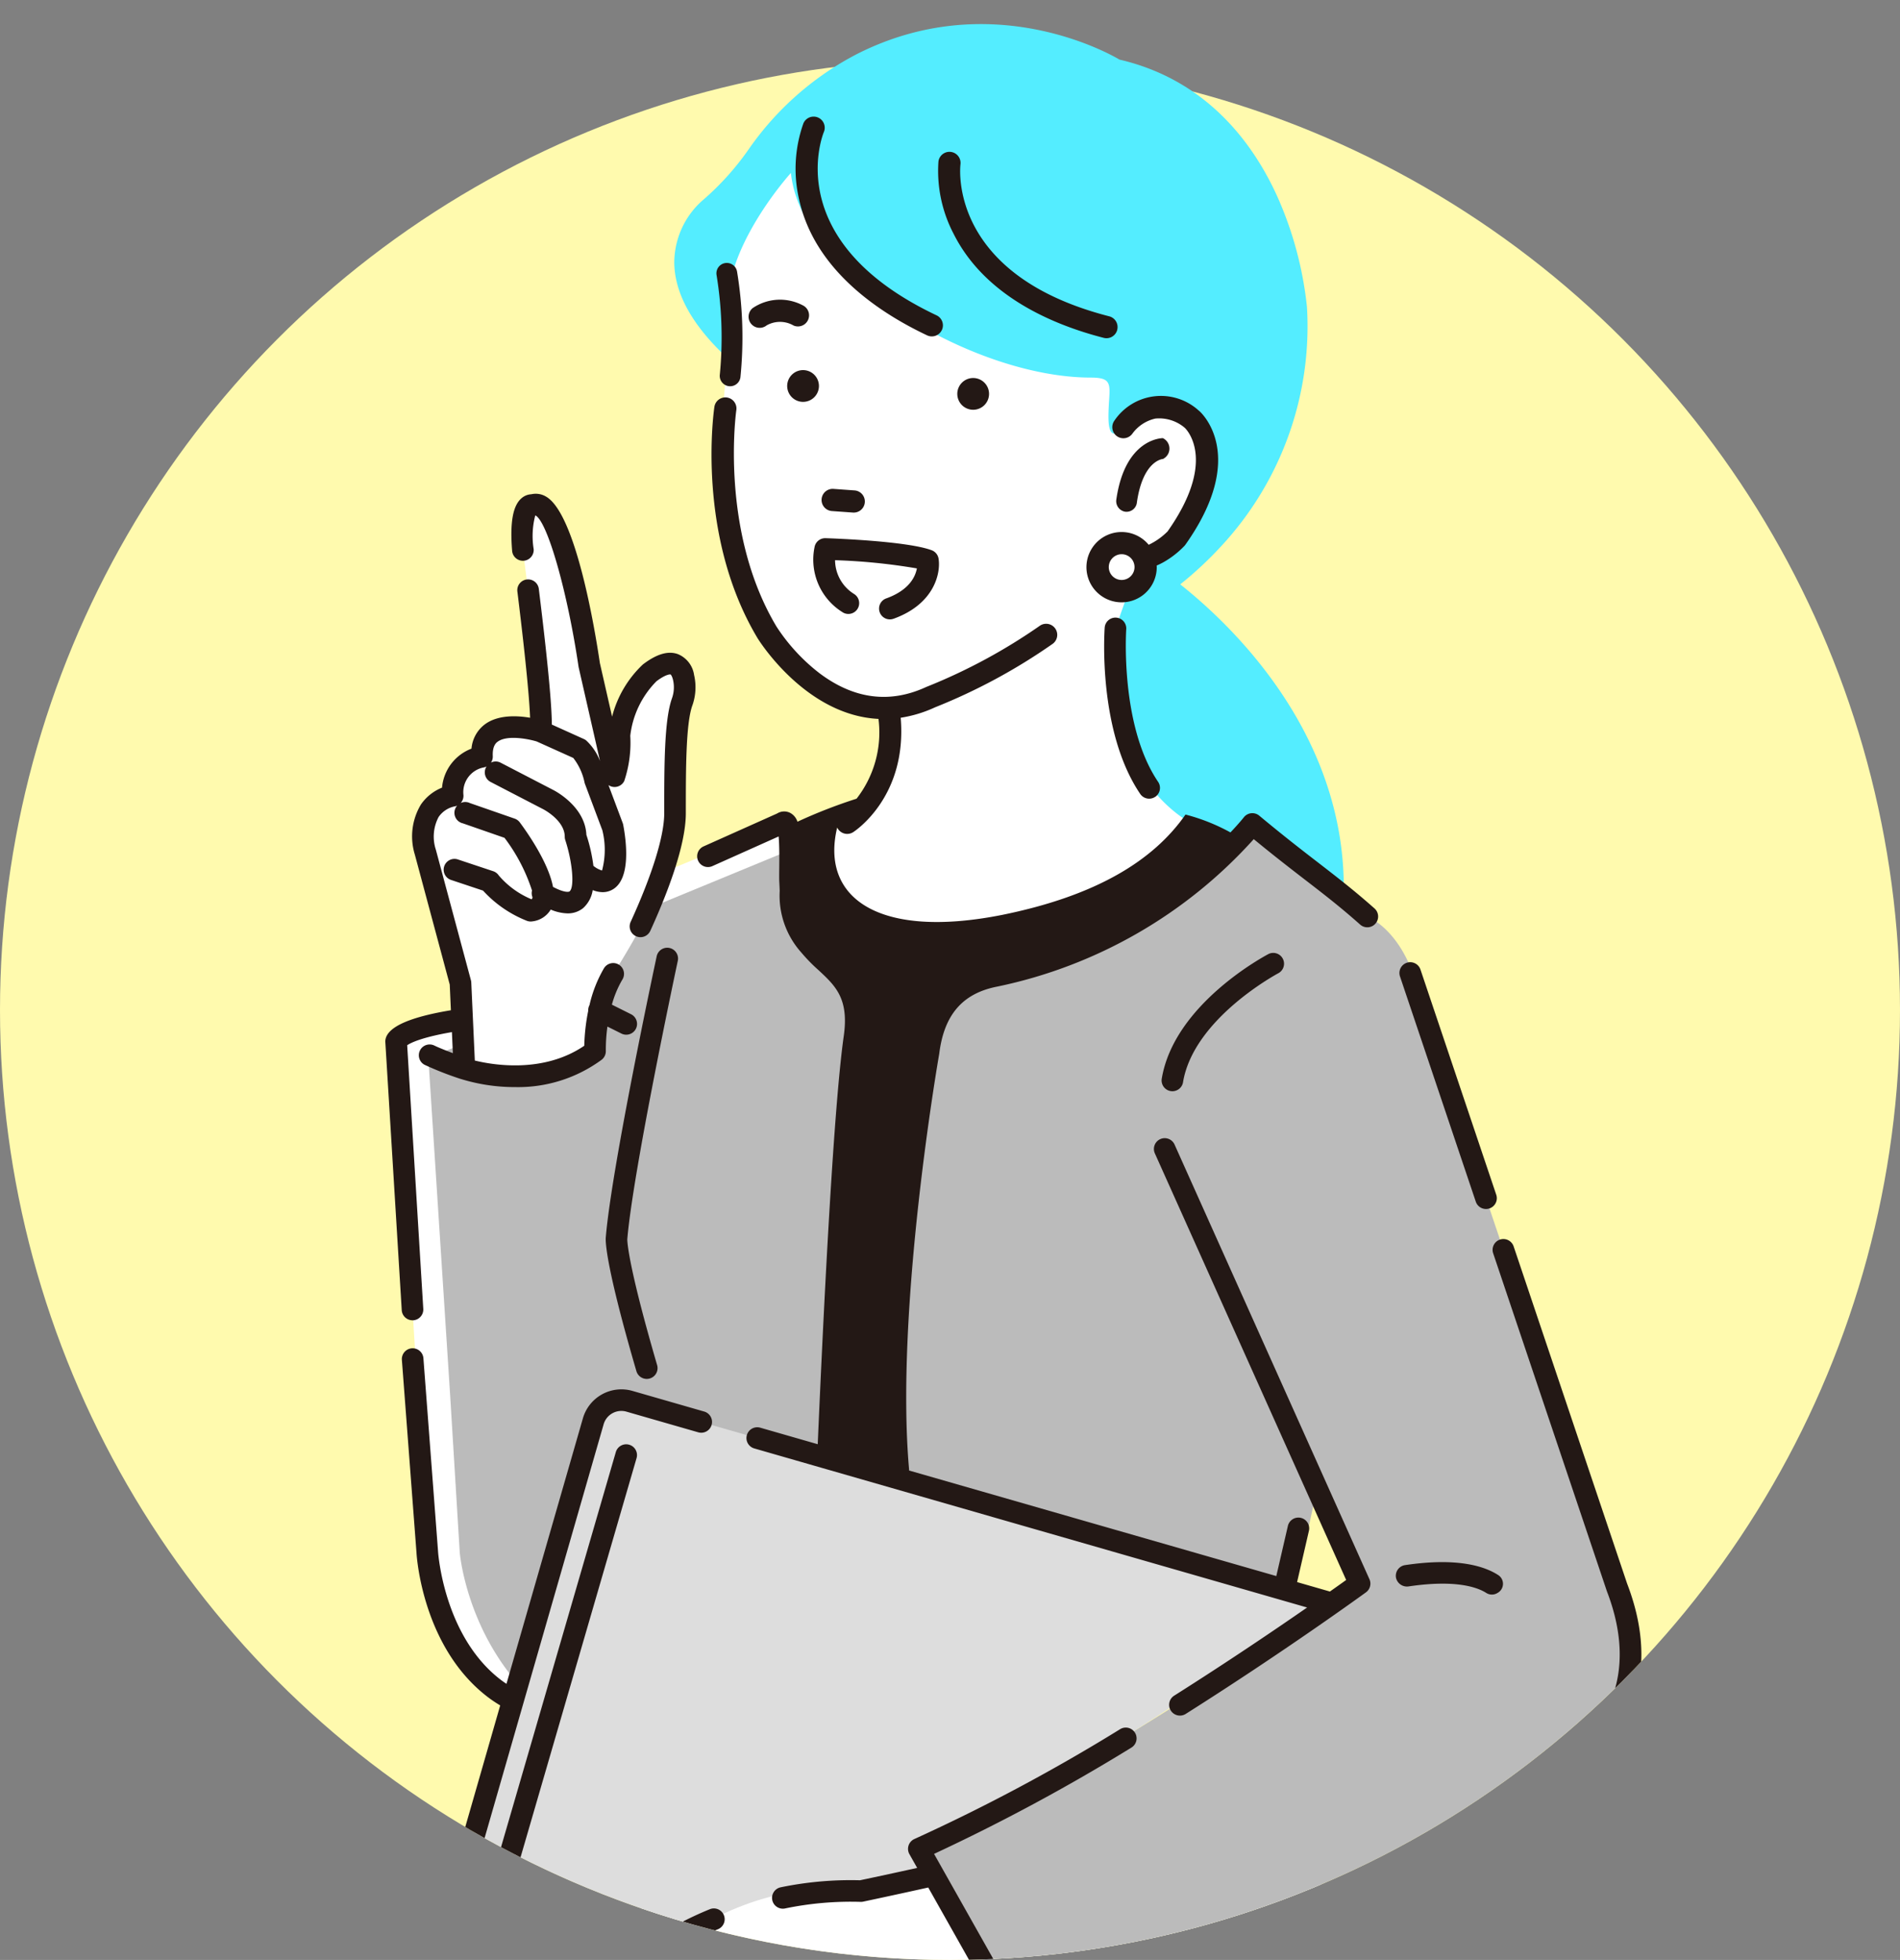 <svg xmlns="http://www.w3.org/2000/svg" xmlns:xlink="http://www.w3.org/1999/xlink" width="200" height="206.314" viewBox="0 0 200 206.314">
  <rect x="0" y="0" width="200" height="206.314" fill="#808080" stroke="none"/>
  <defs>
    <clipPath id="clip-path">
      <path id="パス_4199" data-name="パス 4199" d="M100.158-9.471C155.386-9.471,200,41.614,200,96.843a100,100,0,1,1-200,0C0,41.614,44.929-9.471,100.158-9.471Z" transform="translate(-53.786 5.668)" fill="#fffaae"/>
    </clipPath>
  </defs>
  <g id="グループ_755" data-name="グループ 755" transform="translate(-760 -228.686)">
    <circle id="楕円形_5" data-name="楕円形 5" cx="100" cy="100" r="100" transform="translate(760 235)" fill="#fffaae"/>
    <g id="マスクグループ_8" data-name="マスクグループ 8" transform="translate(813.786 232.489)" clip-path="url(#clip-path)">
      <path id="パス_4194" data-name="パス 4194" d="M136.685,58.977a38.553,38.553,0,0,0,4.282-3.989,34.008,34.008,0,0,0,9.056-25.21,38.23,38.23,0,0,0-3.034-11.432c-2.424-5.458-7.288-12.42-16.7-14.606-.642-.387-13.371-7.831-27.655-.576a31.531,31.531,0,0,0-11.348,9.972,28.842,28.842,0,0,1-4.952,5.483,8.781,8.781,0,0,0-2.909,6.578c.089,4.123,3.1,8.4,8.963,12.73l35.456,22.794c-10.466,10.839,8.421,37.34,8.421,37.34l16.424,2.053c5.62-21.488-9.787-36.212-16.006-41.135" transform="translate(-66.234 -1.268)" fill="#54edff"/>
      <path id="パス_4195" data-name="パス 4195" d="M108.621,279.681H16.26s4.9-23.434,9.7-42.811a5.808,5.808,0,0,1-2.993-1.18,1.552,1.552,0,0,1,.416-2.607l3.963-1.7c1.3-5.032,2.557-9.558,3.666-13.01l27.452-1.248a5.236,5.236,0,1,1,7.125-.324l33.172-1.508s9.239,39.75,9.855,64.386M48.365,97.96s3.343,1.857,6.314,1.486c0,0,2.229,7.05-4.457,12.993l-1.427-.923s-2.736,9.83,9.322,11.134a35.683,35.683,0,0,0,10.275-.972c5.255-1.192,14.56-4,18.58-10.162,0,0-10.027-4.638-8.15-20.618l1.433-4.022a2.523,2.523,0,0,0,1.736-2.4c0-.043,0-.086-.007-.129,1.757-.707,5.38-2.982,5.38-9.735,0,0,1.888-10.554-7.8-4.828,0,0-1.486,2-1.486-1.115,0-3.157.793-4.145-1.857-4.145-12.442,0-30.455-10.771-31.57-21.542,0,0-7.428,8.171-6.592,15.042A108.969,108.969,0,0,1,37.223,70.1S35.435,88.5,48.365,97.96M35.636,210.983,47.03,208.52l1.54-52.352L51.342,134a12.907,12.907,0,0,0-2.926-9.32c-2.135-2.641-3.695-4.208-3.849-7.1-.074-1.389.3-6.977-.821-6.159l-12.634,5.214a20.956,20.956,0,0,0,1.343-6.24c0-4.792,0-9.584.743-11.7a4.605,4.605,0,0,0,.155-2.588c-.3-1.246-1.161-2.31-3.566-.492a10.68,10.68,0,0,0-3.182,6.57s.1,3.08-.513,4.311l-2.669-11.7s-2.669-18.066-5.954-16.834c0,0-1.437-.411-1.027,4.722,0,0,2.259,17.04,1.848,19.093,0,0-6.364-2.053-6.159,2.669a3.852,3.852,0,0,0-3.08,4.106s-4.106.616-2.874,5.954l3.7,13.755.149,3.283c-7.547,2.786-6.924,2.876-6.924,2.876l2.272,37.2L6.381,188.2s7.7,27.716,29.256,22.788" transform="translate(-15.184 -28.581)" fill="#fff"/>
      <path id="パス_4196" data-name="パス 4196" d="M52.842,244.5c2.131,2.636,3.964,5.564,3.643,8.938l-2.772,22.173-1.54,52.352-7.982,2.464c-27.408.308-29.256-22.789-29.256-22.789l-1.013-16.586L11.651,255.9s-2.269.484,3.13-1.576a1.963,1.963,0,0,0,.2.38q.17.694.384.3a1.834,1.834,0,0,0,1.758,2.307c3.866-.507,9.443,2.055,11.905-2.328.7-1.239.194-2.768.571-4.113a16.254,16.254,0,0,1,1.539-4.205,77.854,77.854,0,0,0,3.931-6.922l13.823-5.7c1.124-.818.747,1.588.821,2.977.155,2.9,1,4.845,3.132,7.486m83.916,66.833-20.609-61.244c-1.331-7.8-5.669-9.38-5.669-9.38-3.93-3.493-6.57-5.133-12.113-9.752,0,0-9.547,10.778-27.073,16a9.745,9.745,0,0,0-7.022,8.092c-3.24,9.434-3.929,27.922-3.779,44.478,7.776,2.352,38.746,10.824,42.18,12.1.048.018.093.042.139.065l2.363-10.767,4.482,10s-28.739,20.091-46.4,27.921l12.729,22.583s27.1-11.5,58.716-34.08c0,0,6.159-5.338,2.053-16.013m-27.88,47.857c-.132.452-.275.9-.433,1.347-1.1,3.109-2.251,6.145-3.213,9.3-.5,1.648-1.177,3.344-2.794,4.177-2.019,1.039-3.975-.085-6.029-.6a108.409,108.409,0,0,1-11.178-3.091c-6.219-2.31-12.858-2.961-19.112-5.071-2.994,4.219-6.685,7.522-12.361,6.4a7.9,7.9,0,0,1-4.06-2.112,2.353,2.353,0,0,0-1.963-.893,10.246,10.246,0,0,1-2.588-.088c-1.467-.356-2.209-1.541-3.476-2.191-1.131-.58-3.092.576-4.351.681a1.84,1.84,0,0,1-1.823-1.823,9.436,9.436,0,0,1,3.772-7.336c.031-.119.061-.238.085-.359a3.862,3.862,0,0,0,.092-.542c-.044-.028-.112-.073-.222-.133-.76-.414-1.618-.676-2.392-1.074a1.594,1.594,0,0,1-.234-.147c-.544.073-1.092.117-1.643.147-4.844,19.475-9.833,43.33-9.833,43.33h88.642c-.3-11.85-2.588-27.2-4.886-39.933" transform="translate(-20.327 -148.021)" fill="#bbb"/>
      <path id="パス_4197" data-name="パス 4197" d="M31.855,459.7l-11.739-3.377a3.075,3.075,0,0,1-2.1-3.8l15.244-52.985a3.074,3.074,0,0,1,3.8-2.1l73.425,21.125a66.585,66.585,0,0,0-8.817,5.809c-3.451,2.557-6.989,4.9-10.611,7.209-3.722,2.369-7.453,4.741-11.374,6.771-1.582.82-3.114,1.684-4.648,2.59-1.476.871-3.129,1.975-4.877,2.15a1.844,1.844,0,0,0-1.574,2.743c.135.207.275.4.417.578-1.4.313-2.79.686-4.171,1.035-4.628,1.166-9.479,1.055-14.048,2.452-4.553,1.392-8.548,4.009-12.766,6.139-2.377,1.2-4.909,1.739-6.161,3.67m75-6.438c-4.154,2.433-8.344,4.6-12.3,7.346a26.517,26.517,0,0,1-6.018,3.166,47.234,47.234,0,0,0-6.6,2.636,1.842,1.842,0,0,1-2.677-1.089c-.566-2.334-2.739-1.442-4.523-.925a4.164,4.164,0,0,0-2.847,1.872c-.5.868-.795,1.839-1.228,2.738a10.434,10.434,0,0,1-.925,1.593l35.032,10.079a3.074,3.074,0,0,0,3.8-2.1l9.067-31.513c-3.581,2.1-7.219,4.114-10.783,6.2" transform="translate(-24.592 -253.727)" fill="#ddd"/>
      <path id="パス_4198" data-name="パス 4198" d="M14.3,270.489a1.139,1.139,0,0,1-1.114-1.37c.039-.188,3.98-19,8.205-36.656a1.137,1.137,0,0,1,2.211.529c-4.217,17.619-8.152,36.4-8.191,36.593a1.137,1.137,0,0,1-1.112.9M40.14,48.7a2.86,2.86,0,0,1,2.845.023,1.169,1.169,0,0,0,.949-2.136,5.119,5.119,0,0,0-5.263.294A1.169,1.169,0,0,0,40.14,48.7m21.737,5.542a1.671,1.671,0,1,0,1.672,1.671,1.671,1.671,0,0,0-1.672-1.671M50.472,67.322a1.168,1.168,0,0,0-1.082-1.249l-2.223-.16A1.169,1.169,0,0,0,47,68.245l2.223.159a1.168,1.168,0,0,0,1.249-1.082m-6.5-13.912a1.671,1.671,0,1,0,1.671,1.672,1.672,1.672,0,0,0-1.671-1.672M58.581,49.2a1.168,1.168,0,0,0-.556-1.556c-16.346-7.743-12.06-18.813-11.863-19.3a1.168,1.168,0,0,0-2.158-.9,14.278,14.278,0,0,0-.458,7.965c1.6,7.332,8.211,11.846,13.478,14.34a1.168,1.168,0,0,0,1.556-.556m18.461-.024a1.168,1.168,0,0,0-.841-1.422c-16.839-4.319-15.715-15.513-15.659-16a1.168,1.168,0,0,0-2.319-.291A14.28,14.28,0,0,0,59.8,39.026c3.28,6.57,10.414,9.6,15.82,10.989a1.166,1.166,0,0,0,1.422-.841M84.2,71.811a1.2,1.2,0,0,1-.092.113,9.666,9.666,0,0,1-2.169,1.691,7.374,7.374,0,0,1-.746.367c0,.056.009.11.009.167a3.7,3.7,0,1,1-.848-2.352,7.08,7.08,0,0,0,1.99-1.409c5.109-7.246,2.174-10.541,1.821-10.893a4.144,4.144,0,0,0-3.112-.984,4.1,4.1,0,0,0-2.409,1.578,1.168,1.168,0,0,1-1.94-1.3,5.91,5.91,0,0,1,8.915-1.123c.024.018.047.036.069.056.214.187,5.174,4.7-1.487,14.091M78.863,74.15A1.355,1.355,0,1,0,77.508,75.5a1.356,1.356,0,0,0,1.355-1.354M37.378,54.173a42.358,42.358,0,0,0-.352-11.12,1.094,1.094,0,1,0-2.157.366,40.777,40.777,0,0,1,.343,10.439,1.1,1.1,0,0,0,.926,1.24,1.118,1.118,0,0,0,.159.011,1.094,1.094,0,0,0,1.081-.937M79.105,67.382c.624-4.437,2.685-4.617,2.773-4.622L82,62.678a1.217,1.217,0,0,0-.152-2.106c-.163,0-3.984.074-4.9,6.456a1.128,1.128,0,0,0,.891,1.28,1.117,1.117,0,0,0,.187.016,1.1,1.1,0,0,0,1.082-.942M53.535,79.569c4.271-1.553,4.944-4.808,4.7-6.312a1.137,1.137,0,0,0-.723-.885c-2.565-.962-10.3-1.241-11.174-1.269a1.136,1.136,0,0,0-1.157.941,6.51,6.51,0,0,0,3.04,6.908,1.137,1.137,0,0,0,1.095-1.992,4.225,4.225,0,0,1-1.976-3.541,63.055,63.055,0,0,1,8.613.865c-.153.844-.782,2.271-3.2,3.149a1.137,1.137,0,1,0,.777,2.136M42.455,102h0M83.968,128.37c1.123-6.737,9.991-11.451,10.081-11.5A1.137,1.137,0,0,0,93,114.857c-.407.212-9.961,5.28-11.271,13.139a1.137,1.137,0,0,0,.934,1.308,1.184,1.184,0,0,0,.188.015,1.138,1.138,0,0,0,1.12-.95M27.837,159.556a1.136,1.136,0,0,0,.773-1.41c-3.172-10.862-3.142-13.173-3.14-13.24.6-7.234,5.27-29.1,5.317-29.317a1.137,1.137,0,0,0-2.224-.475c-.193.9-4.744,22.226-5.357,29.585-.038.38-.061,2.842,3.222,14.084a1.135,1.135,0,0,0,1.41.773M58.3,125.418c.5-4.135,2.447-6.4,6.112-7.114a49.942,49.942,0,0,0,27-15.522c2.161,1.778,3.875,3.1,5.407,4.282,2,1.541,3.724,2.873,5.805,4.723a1.137,1.137,0,0,0,1.51-1.7c-2.14-1.9-3.9-3.256-5.927-4.824-1.718-1.325-3.664-2.827-6.214-4.952a1.138,1.138,0,0,0-1.624.174c-.021.027-.5.631-1.409,1.591a20.314,20.314,0,0,0-4.732-1.882c-3.35,4.81-9.327,8.539-19.3,10.563-13.03,2.589-19.151-1.792-17.364-9.2a1.162,1.162,0,0,0,1.685.489c.235-.151,5.7-3.77,5-12.042a13.478,13.478,0,0,0,3.621-1.1,60.8,60.8,0,0,0,12.385-6.687,1.167,1.167,0,0,0-1.334-1.914,59.249,59.249,0,0,1-11.9,6.428c-.03.011-.059.023-.088.036-3.829,1.769-7.61,1.28-11.239-1.456a19.829,19.829,0,0,1-4.52-4.907C35.16,70.35,36.928,57.747,36.947,57.62a1.166,1.166,0,0,0-2.308-.342c-.081.548-1.918,13.538,4.53,24.329.061.1,4.991,8.135,12.742,8.519a11.347,11.347,0,0,1-2.309,8.4,54.094,54.094,0,0,0-6.22,2.422,1.62,1.62,0,0,0-.765-.93,1.4,1.4,0,0,0-1.375.064l-7.722,3.455a1.137,1.137,0,1,0,.929,2.075L41.4,102.5c.09.974.073,2.529.065,3.31-.007.642-.013,1.15.006,1.493s.03.637.042.928a8.977,8.977,0,0,0,2.286,6.5,17.532,17.532,0,0,0,1.777,1.821c1.81,1.68,3.24,3.006,2.68,6.954-1.028,7.241-2.035,26.716-2.74,42.97l-6.035-1.736a1.137,1.137,0,1,0-.629,2.185l58.178,16.739c-3.411,2.366-8.36,5.718-14.006,9.289a1.137,1.137,0,0,0,1.215,1.922c10.685-6.758,18.9-12.747,18.985-12.806a1.136,1.136,0,0,0,.367-1.383L83.063,134.9a1.137,1.137,0,0,0-2.074.93l20.151,44.937c-.413.3-.991.709-1.711,1.217l-3.454-.994,1.251-5.423a1.137,1.137,0,0,0-2.215-.512l-1.224,5.3L55.133,169.244c0-.034,0-.067,0-.1-1.509-16.895,3.108-43.4,3.155-43.664,0-.02.006-.04.009-.059m72.427,55.758-11.961-35.545a1.137,1.137,0,0,0-2.155.725l11.968,35.568c.005.015.011.031.016.046,3.638,9.457-1.216,14.266-1.7,14.718A352.885,352.885,0,0,1,69.372,230.2L57.761,209.6a203.557,203.557,0,0,0,20.792-11.2,1.137,1.137,0,0,0-1.177-1.945A194.657,194.657,0,0,1,55.7,208.031a1.137,1.137,0,0,0-.532,1.6l.815,1.446c-2.306.51-4.625,1.009-6.017,1.3a36.475,36.475,0,0,0-8.375.746,1.137,1.137,0,0,0,.457,2.227,34.113,34.113,0,0,1,7.982-.7,1.1,1.1,0,0,0,.272-.024c.251-.053,3.56-.754,6.847-1.486l7.743,13.737L61.3,228.23a1.138,1.138,0,0,0-.631.585c-1.484,3.183-6.2,11.6-10.147,12.294a2.686,2.686,0,0,1-2.492-.916,1.141,1.141,0,0,0-1.057-.3c-.714.161-2.98.46-3.99-.268a1.146,1.146,0,0,1-.477-.893,1.138,1.138,0,0,0-1.392-.993c-.9.211-3.5.543-4.71-.439a2.1,2.1,0,0,1-.667-1.811,1.137,1.137,0,0,0-1.916-.859c-1.168,1.1-2.949,2.146-3.634,1.894-.293-.108-.522-.669-.615-1.5a.413.413,0,0,0-.028-.153c0-.018-.354-1.778,1.928-4.843.428-.461,4.069-4.372,5.781-6.084A1.137,1.137,0,0,0,36,222.09l-5.66,2.421c-1.643.629-6.339,1.829-8.61-.03a.346.346,0,0,1-.12-.331.45.45,0,0,1,.265-.351l7.013-3.006a1.135,1.135,0,0,0,.218-.124,32.715,32.715,0,0,1,5.915-3.14,1.137,1.137,0,0,0-.877-2.1,35.315,35.315,0,0,0-6.261,3.318l-6.9,2.959a2.7,2.7,0,0,0-1.218,1.039l-10.7-2.991a1.936,1.936,0,0,1-1.326-2.4L22.98,164.375a1.941,1.941,0,0,1,2.4-1.327l7.541,2.17a1.137,1.137,0,1,0,.629-2.185l-7.541-2.17a4.217,4.217,0,0,0-5.211,2.883L12.751,191.7c-.168-.112-.334-.227-.5-.348-6.1-4.572-6.694-13.466-6.7-13.575l-1.54-20.325a1.137,1.137,0,1,0-2.267.172l1.538,20.3c.023.407.649,10.016,7.591,15.233.393.295.8.561,1.219.814L5.551,216.73a4.211,4.211,0,0,0,2.89,5.213l11.025,3.081a2.594,2.594,0,0,0,.826,1.215c2.217,1.814,5.487,1.667,7.867,1.214l2.061.576-.456.489q-.04.044-.077.092c-2.766,3.688-2.494,6.127-2.368,6.726.211,1.77.912,2.886,2.084,3.316,1.469.54,3.188-.289,4.421-1.128a3.928,3.928,0,0,0,1.148,1.535c1.645,1.337,4.147,1.261,5.584,1.076a3.335,3.335,0,0,0,1.1,1.331c1.6,1.148,4.068.933,5.221.749a4.806,4.806,0,0,0,4.038,1.129c2.543-.449,5.3-2.885,8.211-7.236L76.611,241a1.137,1.137,0,0,0,.612-2.19l-16.825-4.7c1.034-1.728,1.787-3.209,2.13-3.907l3.494-1.31,1.874,3.325a1.137,1.137,0,0,0,1.435.488,315.168,315.168,0,0,0,35-18.5L96.11,242.786a1.938,1.938,0,0,1-2.4,1.326l-9.889-2.846a1.137,1.137,0,1,0-.629,2.185l9.89,2.846a4.234,4.234,0,0,0,1.17.166,4.217,4.217,0,0,0,4.041-3.049l2.968-10.315c2.074,11.96,4,25.6,4.263,36.281a1.136,1.136,0,0,0,1.136,1.108h.029a1.137,1.137,0,0,0,1.108-1.165c-.3-12.187-2.734-28.164-5.109-41.182l4.512-15.682c6.6-4.059,13.721-8.715,21.062-13.959.029-.02.057-.043.084-.066.276-.24,6.7-5.983,2.378-17.258m-14.5-39.52a1.136,1.136,0,0,0,.715-1.44l-7.971-23.687a1.137,1.137,0,1,0-2.155.725l7.971,23.687a1.135,1.135,0,0,0,1.44.715m-103.733,74.3,13.961-48.04a1.137,1.137,0,0,0-2.183-.635L10.31,215.325a1.137,1.137,0,1,0,2.183.634M81.045,98.33a1.137,1.137,0,0,0,.3-1.579c-4.035-5.956-3.36-16-3.353-16.1a1.137,1.137,0,0,0-2.267-.166c-.033.443-.744,10.926,3.738,17.541a1.136,1.136,0,0,0,1.579.3m34.838,83.8a1.1,1.1,0,0,0,1.135.039l.08-.046a1.092,1.092,0,0,0,.062-1.861c-1.395-.912-4.255-1.889-9.822-1.055a1.137,1.137,0,0,0-.946,1.346,1.184,1.184,0,0,0,1.347.893c5.012-.742,7.262.123,8.145.685M32.31,88.731c-.679,1.936-.679,6.709-.679,11.326,0,3.469-2.03,8.638-3.732,12.364a1.137,1.137,0,1,1-2.068-.945c2.274-4.975,3.527-9.031,3.527-11.418,0-5.028,0-9.777.807-12.078a3.457,3.457,0,0,0,.122-1.947c-.1-.428-.234-.572-.264-.587,0,0-.4-.093-1.478.712a9.73,9.73,0,0,0-2.762,5.74,12.644,12.644,0,0,1-.635,4.767,1.134,1.134,0,0,1-1.659.428l1.5,4a1.131,1.131,0,0,1,.052.186c.316,1.661.843,5.647-1.092,6.792a2.076,2.076,0,0,1-1.074.293,2.916,2.916,0,0,1-1.045-.217,3.2,3.2,0,0,1-1.023,1.907,2.547,2.547,0,0,1-1.627.543,4.8,4.8,0,0,1-1.77-.4,2.6,2.6,0,0,1-1.93,1.242,1.166,1.166,0,0,1-.178.014,1.136,1.136,0,0,1-.422-.081,12.4,12.4,0,0,1-4.594-3.172l-3.35-1.117a1.137,1.137,0,1,1,.719-2.157l3.7,1.232a1.134,1.134,0,0,1,.586.448,9.164,9.164,0,0,0,3.449,2.508.133.133,0,0,0,.062-.069.726.726,0,0,0,.037-.152,1.132,1.132,0,0,1-.049-.7,18.706,18.706,0,0,0-2.894-5.548l-4.387-1.526A1.137,1.137,0,1,1,8.9,98.984l4.722,1.642a1.135,1.135,0,0,1,.538.4c.816,1.1,3,4.218,3.491,6.783,1.133.6,1.637.555,1.742.472.536-.425.317-3.051-.45-5.4a1.138,1.138,0,0,1-.057-.353c0-1.72-2.227-2.874-2.249-2.886l-5.554-2.88a1.137,1.137,0,0,1-.486-1.532,1.168,1.168,0,0,1,.065-.1,1.125,1.125,0,0,1-.284.1,2.654,2.654,0,0,0-2.154,2.922,1.137,1.137,0,0,1-.966,1.191,2.714,2.714,0,0,0-1.65,1.108,4.411,4.411,0,0,0-.289,3.447l3.69,13.735a1.145,1.145,0,0,1,.038.243l.373,8.212c1.913.469,7.214,1.378,11.521-1.557a21.08,21.08,0,0,1,.416-3.679,1.125,1.125,0,0,1,.114-.558c0-.009.011-.017.016-.026A13.724,13.724,0,0,1,23,116.4a1.137,1.137,0,1,1,1.948,1.172,10.814,10.814,0,0,0-1.1,2.633l2.02,1.01a1.137,1.137,0,1,1-1.017,2.034l-1.473-.736a17.754,17.754,0,0,0-.168,2.558,1.139,1.139,0,0,1-.449.941,14.853,14.853,0,0,1-9.1,2.871,19.137,19.137,0,0,1-5.706-.853l-.006,0H7.943a34.061,34.061,0,0,1-3.825-1.5,1.137,1.137,0,0,1,1.061-2.011c.025.013.511.255,1.93.791l-.1-2.215c-3.154.543-4.322,1.12-4.709,1.381l1.695,27.755a1.137,1.137,0,0,1-1.065,1.2l-.07,0a1.137,1.137,0,0,1-1.133-1.068L0,124.147a1.155,1.155,0,0,1,.009-.23c.213-1.489,2.983-2.474,6.893-3.123l-.122-2.7L3.119,104.458q-.005-.02-.01-.039a6.515,6.515,0,0,1,.636-5.28,4.9,4.9,0,0,1,2.224-1.777,4.836,4.836,0,0,1,3.1-4.106,3.582,3.582,0,0,1,1.369-2.528c1.386-1.057,3.421-.959,4.8-.723-.059-1.585-.338-5.173-1.334-13.256a1.137,1.137,0,1,1,2.256-.278c1.159,9.4,1.37,12.865,1.363,14.25L20.9,92.245a1.13,1.13,0,0,1,.244.149A5.754,5.754,0,0,1,22.6,94.561l-2.247-9.853c-.007-.029-.012-.058-.016-.087-1.161-7.853-3.253-15.2-4.519-15.907l-.041.011a8.569,8.569,0,0,0-.163,3.527,1.137,1.137,0,1,1-2.267.181c-.242-3.027.082-4.795,1.021-5.563a1.694,1.694,0,0,1,1-.392,2.108,2.108,0,0,1,1.568.259c3.1,1.826,5.1,13.8,5.647,17.508l1.287,5.644a11.464,11.464,0,0,1,3.225-5.481l.048-.039c1.432-1.083,2.625-1.431,3.649-1.064A2.8,2.8,0,0,1,32.5,85.5a5.721,5.721,0,0,1-.187,3.228M22.826,101.8l-1.813-4.835a1.1,1.1,0,0,1-.039-.123,6.208,6.208,0,0,0-1.192-2.608L15.931,92.5c-.8-.246-3.122-.727-4.12.037-.136.1-.552.422-.5,1.516a1.128,1.128,0,0,1-.189.67,1.131,1.131,0,0,1,1.014.012l5.543,2.874c.125.063,3.35,1.71,3.484,4.718a17.256,17.256,0,0,1,.739,3.265,2.517,2.517,0,0,0,.911.493,8.488,8.488,0,0,0,.019-4.285" transform="translate(-13.225 -18.253)" fill="#231815"/>
    </g>
  </g>
</svg>
